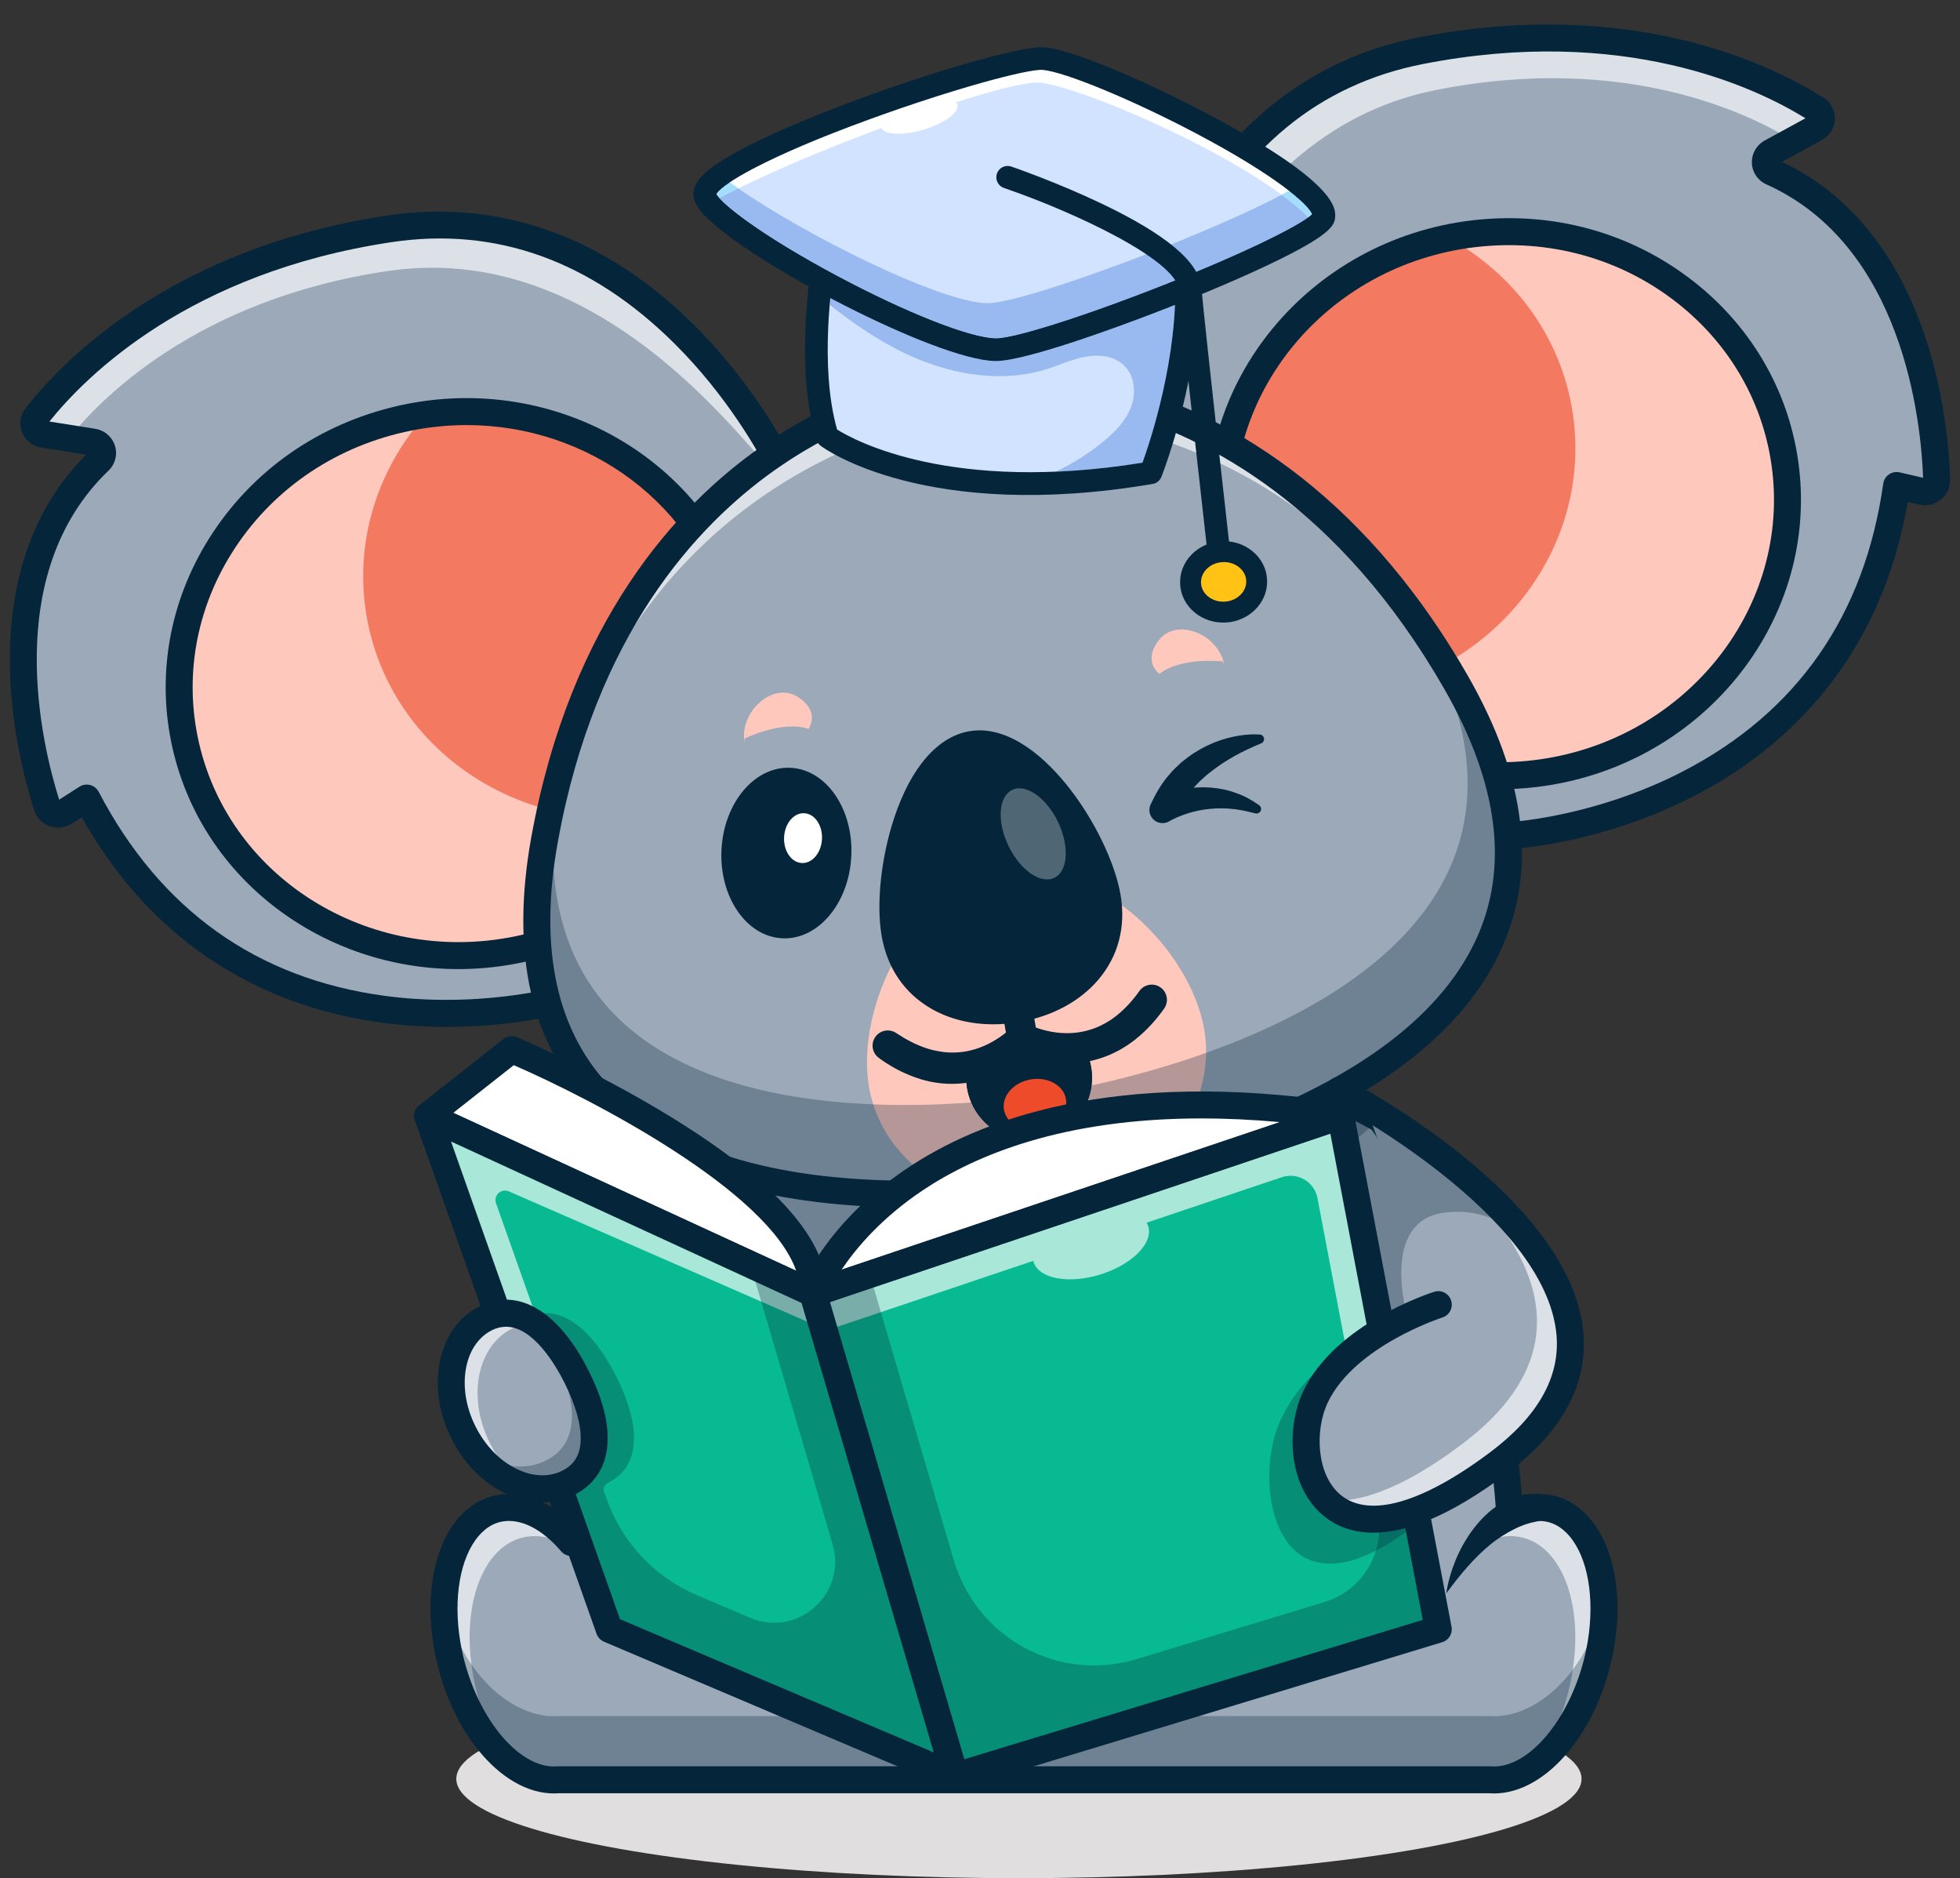<svg width="167" height="160" viewBox="0 0 167 160" fill="none" xmlns="http://www.w3.org/2000/svg">
    <rect x="0" y="0" width="167" height="160" fill="#333333" stroke="none"/>
    <ellipse cx="86.817" cy="151.541" rx="47.938" ry="8.46" fill="#E0DEDE"/>
    <path d="M131.13 128.42C130.295 128.42 129.456 128.652 128.641 129.073C127.312 108.089 118.072 95.628 118.072 95.628C118.072 95.628 86.514 77.081 65.58 97.462C55.357 107.415 50.736 120.559 48.681 131.406C47.098 129.55 45.221 128.42 43.366 128.42C39.388 128.42 37.023 133.617 38.082 140.028C39.142 146.438 43.225 151.635 47.203 151.635C47.337 151.635 47.47 151.628 47.601 151.616H126.895C127.026 151.627 127.158 151.635 127.293 151.635C131.271 151.635 135.355 146.438 136.414 140.028C137.474 133.617 135.108 128.42 131.13 128.42Z" fill="#9CA9B9"/>
    <path d="M131.13 128.42C130.295 128.42 129.456 128.652 128.641 129.073C127.312 108.089 118.072 95.628 118.072 95.628C118.072 95.628 86.514 77.081 65.58 97.462C55.357 107.415 50.736 120.559 48.681 131.406C47.098 129.55 45.221 128.42 43.366 128.42C39.388 128.42 37.023 133.617 38.082 140.028C39.142 146.438 43.225 151.635 47.203 151.635C47.337 151.635 47.47 151.628 47.601 151.616H126.895C127.026 151.627 127.158 151.635 127.293 151.635C131.271 151.635 135.355 146.438 136.414 140.028C137.474 133.617 135.108 128.42 131.13 128.42Z" fill="#9CA9B9"/>
    <g opacity="0.65">
        <path d="M131.129 128.42C130.295 128.42 129.456 128.651 128.64 129.073L126.199 131.514C127.014 131.093 127.853 130.861 128.688 130.861C132.666 130.861 135.032 136.058 133.972 142.469C133.463 145.547 132.257 148.344 130.699 150.421C133.382 148.519 135.661 144.581 136.414 140.027C137.473 133.616 135.107 128.42 131.129 128.42Z" fill="white"/>
    </g>
    <g opacity="0.65">
        <path d="M43.11 128.42C43.945 128.42 44.784 128.651 45.599 129.073L48.041 131.514C47.226 131.093 46.386 130.861 45.552 130.861C41.574 130.861 39.208 136.058 40.267 142.469C40.776 145.547 41.983 148.344 43.541 150.421C40.858 148.519 38.579 144.581 37.826 140.027C36.767 133.616 39.132 128.42 43.11 128.42Z" fill="white"/>
    </g>
    <g opacity="0.3">
        <path d="M136.414 136.889C135.354 142.035 131.271 146.207 127.293 146.207C127.158 146.207 127.026 146.201 126.895 146.192H47.601C47.47 146.201 47.338 146.207 47.203 146.207C43.225 146.207 39.141 142.035 38.082 136.889C37.995 136.465 37.932 136.049 37.891 135.639C37.771 136.993 37.825 138.474 38.082 140.028C39.142 146.438 43.225 151.635 47.203 151.635C47.337 151.635 47.47 151.628 47.601 151.616H126.895C127.026 151.628 127.158 151.635 127.293 151.635C131.271 151.635 135.354 146.438 136.414 140.028C136.671 138.474 136.725 136.993 136.605 135.639C136.563 136.048 136.501 136.465 136.414 136.889Z" fill="#04253A"/>
    </g>
    <path d="M127.293 152.783C127.147 152.783 127.001 152.777 126.846 152.765H47.651C47.495 152.777 47.349 152.783 47.204 152.783C42.618 152.783 38.113 147.262 36.949 140.214C36.221 135.812 36.994 131.761 39.016 129.377C40.185 127.999 41.689 127.27 43.366 127.27C44.916 127.27 46.504 127.91 47.973 129.103C50.863 115.602 56.511 104.687 64.778 96.638C73.619 88.031 85.691 84.919 99.688 87.642C110.164 89.679 117.915 94.182 118.239 94.373C118.368 94.45 118.482 94.55 118.573 94.67C118.966 95.187 127.99 107.291 129.674 127.454C130.161 127.332 130.647 127.271 131.13 127.271C132.807 127.271 134.312 127.999 135.48 129.377C137.502 131.761 138.275 135.812 137.547 140.215C136.383 147.262 131.878 152.783 127.293 152.783ZM47.601 150.467H126.895C126.929 150.467 126.963 150.468 126.997 150.471C127.094 150.48 127.193 150.486 127.293 150.486C130.669 150.486 134.327 145.61 135.28 139.84C135.89 136.151 135.295 132.712 133.728 130.864C132.999 130.005 132.125 129.569 131.13 129.569C130.501 129.569 129.841 129.746 129.168 130.094C128.823 130.272 128.412 130.264 128.074 130.072C127.737 129.881 127.518 129.533 127.494 129.145C126.288 110.117 118.025 97.862 116.874 96.241C115.593 95.527 108.38 91.663 99.186 89.886C85.799 87.299 74.763 90.125 66.381 98.286C58.036 106.41 52.461 117.625 49.81 131.62C49.728 132.054 49.403 132.403 48.976 132.517C48.548 132.63 48.095 132.489 47.807 132.152C46.386 130.487 44.809 129.569 43.366 129.569C42.371 129.569 41.497 130.005 40.768 130.864C39.201 132.712 38.606 136.151 39.216 139.84C40.169 145.611 43.828 150.486 47.204 150.486C47.303 150.486 47.402 150.48 47.499 150.471C47.532 150.468 47.567 150.467 47.601 150.467Z" fill="#04253A"/>
    <path d="M131.13 129.569C130.776 129.653 130.433 129.706 130.083 129.83C129.996 129.86 129.908 129.883 129.821 129.916L129.559 130.024C129.38 130.081 129.21 130.184 129.03 130.26C128.329 130.609 127.608 131.062 126.934 131.619C126.259 132.176 125.615 132.815 125.006 133.51C124.39 134.201 123.816 134.95 123.229 135.73C123.372 134.766 123.651 133.822 124.025 132.904C124.407 131.99 124.893 131.101 125.514 130.28C126.135 129.463 126.881 128.686 127.832 128.115C128.075 127.978 128.308 127.832 128.576 127.727L128.968 127.563C129.103 127.517 129.245 127.481 129.384 127.44C129.935 127.272 130.541 127.227 131.13 127.271C131.76 127.318 132.233 127.867 132.186 128.498C132.148 129.008 131.781 129.415 131.308 129.527L131.13 129.569Z" fill="#04253A"/>
    <g opacity="0.3">
        <path d="M59.796 104.14C69.607 109.938 85.008 108.244 90.658 107.268C96.074 106.333 110.153 103.016 117.74 95.034C116.808 94.524 114.657 93.403 111.658 92.182C104.288 97.597 93.909 100.003 89.534 100.759C84.793 101.577 72.754 102.935 63.653 99.352C62.253 100.893 60.968 102.494 59.796 104.14Z" fill="#04253A"/>
    </g>
    <path d="M7.918 37.662L3.7 36.992C2.971 36.876 2.633 36.062 3.08 35.488C5.81 31.99 14.903 22.239 33.182 19.494C55.589 16.13 66.695 40.063 66.695 40.063L48.138 85.105C48.138 85.105 20.564 93.158 7.388 67.987L5.509 69.19C4.954 69.545 4.209 69.298 4.014 68.693C2.598 64.297 -1.453 48.746 8.448 39.264C9.02 38.718 8.706 37.787 7.918 37.662Z" fill="#9CA9B9"/>
    <g opacity="0.65">
        <path d="M3.422 37.213L5.714 37.589C5.742 37.531 5.773 37.473 5.816 37.418C8.305 34.262 16.591 25.472 33.161 23.072C52.642 20.251 65.341 40.907 66.336 40.489C65.464 38.668 54.495 16.755 33.001 19.868C14.707 22.517 5.56 32.222 2.811 35.706C2.36 36.277 2.694 37.093 3.422 37.213Z" fill="white"/>
    </g>
    <path d="M38.07 87.483C36.355 87.483 34.499 87.382 32.554 87.124C24.716 86.084 14.021 82.184 6.968 69.62L6.129 70.157C5.554 70.525 4.858 70.605 4.216 70.374C3.593 70.151 3.122 69.666 2.921 69.045C1.43 64.416 -2.613 48.664 7.347 38.734L3.519 38.126C2.765 38.006 2.15 37.517 1.874 36.818C1.603 36.13 1.715 35.369 2.174 34.781C5.307 30.765 14.584 21.124 33.011 18.357C42.549 16.925 51.586 20.157 59.152 27.703C64.809 33.345 67.62 39.327 67.737 39.579C67.872 39.87 67.879 40.204 67.757 40.501L49.2 85.543C49.067 85.866 48.794 86.11 48.459 86.208C48.234 86.274 44.008 87.483 38.07 87.483ZM7.389 66.838C7.487 66.838 7.586 66.85 7.683 66.876C7.995 66.959 8.257 67.168 8.407 67.454C13.674 77.517 21.872 83.365 32.775 84.835C39.678 85.767 45.555 84.558 47.295 84.137L65.435 40.107C64.686 38.645 62.013 33.786 57.481 29.281C50.362 22.205 42.244 19.295 33.353 20.63C16.17 23.21 7.381 31.957 4.212 35.909L8.099 36.527C8.905 36.655 9.555 37.211 9.795 37.978C10.031 38.732 9.819 39.542 9.244 40.094C0.007 48.939 3.588 63.517 5.041 68.126L6.769 67.019C6.956 66.9 7.171 66.838 7.389 66.838ZM7.737 38.796C7.737 38.796 7.737 38.796 7.738 38.796H7.737Z" fill="#04253A"/>
    <path d="M43.35 81.031C56.501 78.76 65.4 66.709 63.225 54.116C61.05 41.523 48.625 33.156 35.473 35.428C22.321 37.699 13.423 49.749 15.598 62.343C17.773 74.936 30.198 83.303 43.35 81.031Z" fill="#FFC8BD"/>
    <path d="M36.419 35.177C31.963 40.08 29.895 46.858 31.466 53.625C34.073 64.856 45.703 71.8 57.443 69.134C58.673 68.854 59.853 68.475 60.982 68.016C63.309 63.429 64.106 58.105 62.871 52.785C60.155 41.084 48.603 33.583 36.419 35.177Z" fill="#F37A61"/>
    <path d="M39.057 82.557C27.603 82.557 17.306 75.004 14.722 63.828C13.303 57.688 14.399 51.316 17.808 45.883C21.424 40.122 27.154 36.104 33.942 34.567C47.552 31.487 61.079 39.597 64.096 52.644C65.515 58.783 64.419 65.156 61.01 70.588C57.394 76.349 51.664 80.367 44.876 81.903C42.924 82.345 40.974 82.557 39.057 82.557ZM39.762 36.212C38.011 36.212 36.231 36.405 34.449 36.808C28.261 38.209 23.042 41.865 19.753 47.105C16.671 52.015 15.679 57.77 16.96 63.31C19.693 75.128 31.987 82.465 44.368 79.663C50.555 78.263 55.774 74.606 59.063 69.367C62.145 64.456 63.137 58.701 61.856 53.161C59.518 43.044 50.171 36.212 39.762 36.212Z" fill="#04253A"/>
    <path d="M150.93 12.968L154.679 10.922C155.327 10.568 155.372 9.688 154.758 9.298C151.014 6.917 139.177 0.78 121.036 4.325C98.799 8.669 96.361 34.941 96.361 34.941L128.948 71.153C128.948 71.153 157.625 69.492 161.598 41.36L163.772 41.863C164.413 42.012 165.032 41.529 165.013 40.894C164.873 36.278 163.474 20.269 150.967 14.656C150.246 14.332 150.229 13.35 150.93 12.968Z" fill="#9CA9B9"/>
    <g opacity="0.65">
        <path d="M155.014 11.037L152.981 12.16C152.935 12.114 152.887 12.07 152.828 12.033C149.423 9.894 138.67 4.392 122.255 7.689C102.956 11.563 97.919 35.282 96.842 35.222C97.053 33.213 100.038 8.891 121.331 4.616C139.454 0.977 151.326 7.052 155.084 9.413C155.7 9.799 155.66 10.68 155.014 11.037Z" fill="white"/>
    </g>
    <path d="M128.947 72.302C128.623 72.302 128.312 72.164 128.093 71.921L95.506 35.71C95.291 35.472 95.186 35.155 95.216 34.835C95.242 34.559 95.884 27.981 99.321 20.768C103.919 11.123 111.351 5.047 120.815 3.197C139.103 -0.376 151.075 5.596 155.374 8.328C156.004 8.729 156.364 9.408 156.34 10.147C156.314 10.898 155.898 11.565 155.228 11.931L151.826 13.787C164.539 19.802 166.013 35.998 166.16 40.858C166.18 41.511 165.898 42.126 165.386 42.546C164.859 42.977 164.176 43.136 163.512 42.982L162.541 42.758C160.11 56.959 151.341 64.22 144.307 67.828C136.515 71.824 129.316 72.282 129.014 72.299C128.992 72.301 128.969 72.302 128.947 72.302ZM97.562 34.56L129.418 69.957C131.197 69.771 137.139 68.939 143.332 65.746C153.11 60.704 158.872 52.445 160.46 41.199C160.506 40.88 160.682 40.595 160.948 40.413C161.214 40.231 161.545 40.169 161.857 40.24L163.857 40.703C163.679 35.874 162.165 20.939 150.497 15.704C149.77 15.377 149.299 14.685 149.268 13.895C149.237 13.092 149.662 12.35 150.379 11.959L153.833 10.074C149.522 7.413 138.308 2.12 121.256 5.452C112.41 7.179 105.729 12.665 101.396 21.756C98.653 27.513 97.775 32.939 97.562 34.56Z" fill="#04253A"/>
    <path d="M132.1 65.704C145.251 63.432 154.15 51.382 151.975 38.789C149.799 26.196 137.375 17.829 124.223 20.1C111.071 22.372 102.173 34.422 104.348 47.015C106.523 59.608 118.948 67.975 132.1 65.704Z" fill="#FFC8BD"/>
    <path d="M123.244 20.185C129.087 23.31 133.308 29.002 134.098 35.904C135.408 47.359 126.78 57.801 114.826 59.226C113.573 59.376 112.334 59.414 111.117 59.361C107.387 55.819 104.85 51.07 104.229 45.645C102.864 33.71 111.231 22.769 123.244 20.185Z" fill="#F37A61"/>
    <path d="M127.741 67.234C121.974 67.234 116.461 65.351 111.953 61.791C106.919 57.817 103.75 52.181 103.028 45.921C101.495 32.618 111.519 20.442 125.374 18.779C132.285 17.95 139.031 19.814 144.369 24.029C149.403 28.003 152.572 33.639 153.294 39.9C154.827 53.203 144.803 65.378 130.948 67.041C129.874 67.171 128.803 67.234 127.741 67.234ZM105.311 45.658C105.962 51.306 108.826 56.396 113.377 59.988C118.232 63.822 124.377 65.517 130.674 64.76C143.276 63.248 152.4 52.214 151.011 40.163C150.36 34.515 147.495 29.426 142.945 25.833C138.09 22 131.946 20.305 125.647 21.061C113.045 22.574 103.922 33.608 105.311 45.658Z" fill="#04253A"/>
    <path d="M91.399 100.569C102.061 98.728 141.748 88.91 124.039 58.087C106.329 27.264 79.705 32.841 79.705 32.841C79.705 32.841 52.751 36.516 46.404 71.492C40.056 106.469 80.738 102.409 91.399 100.569Z" fill="#9CA9B9"/>
    <mask id="mask0_1_4104" style="mask-type:luminance" maskUnits="userSpaceOnUse" x="45" y="32" width="84" height="70">
        <path d="M91.399 100.569C102.06 98.728 141.748 88.91 124.038 58.087C106.329 27.265 79.704 32.842 79.704 32.842C79.704 32.842 52.751 36.516 46.404 71.493C40.056 106.47 80.738 102.41 91.399 100.569Z" fill="white"/>
    </mask>
    <g mask="url(#mask0_1_4104)">
        <path d="M102.605 87.701C103.786 94.539 98.351 101.187 90.465 102.548C82.58 103.91 75.23 99.471 74.049 92.632C72.868 85.793 77.704 75.673 85.589 74.312C93.475 72.95 101.424 80.863 102.605 87.701Z" fill="#FFC8BD"/>
    </g>
    <mask id="mask1_1_4104" style="mask-type:luminance" maskUnits="userSpaceOnUse" x="45" y="32" width="84" height="70">
        <path d="M91.399 100.569C102.06 98.728 141.748 88.91 124.038 58.087C106.329 27.265 79.704 32.842 79.704 32.842C79.704 32.842 52.751 36.516 46.404 71.493C40.056 106.47 80.738 102.41 91.399 100.569Z" fill="white"/>
    </mask>
    <g mask="url(#mask1_1_4104)">
        <path d="M92.36 89.18C92.36 89.18 88.797 89.85 87.131 88.597L82.4 90.9C82.301 91.484 82.297 92.095 82.404 92.712C82.908 95.628 85.68 97.584 88.596 97.08C91.512 96.577 93.468 93.804 92.965 90.888C92.858 90.271 92.65 89.697 92.36 89.18Z" fill="#04253A"/>
    </g>
    <path d="M87.095 90.85C87.969 91.194 89.027 91.368 90.258 91.368C90.518 91.368 90.767 91.361 91.002 91.348C91.117 92.19 90.912 93.031 90.42 93.729C89.905 94.46 89.135 94.946 88.254 95.098C88.063 95.131 87.869 95.148 87.678 95.148C86.048 95.148 84.663 93.979 84.385 92.369C84.374 92.307 84.366 92.245 84.358 92.183L87.095 90.85ZM87.131 88.596L82.401 90.899C82.301 91.483 82.297 92.094 82.404 92.711C82.854 95.318 85.119 97.159 87.678 97.159C87.981 97.159 88.287 97.133 88.596 97.08C91.513 96.576 93.469 93.804 92.965 90.888C92.858 90.271 92.65 89.696 92.36 89.179C92.36 89.179 91.408 89.359 90.258 89.359C89.184 89.359 87.936 89.202 87.131 88.596Z" fill="#04253A"/>
    <g opacity="0.65">
        <path d="M128.298 69.929C127.65 67.432 126.482 64.751 124.692 61.873C124.594 61.714 124.493 61.562 124.394 61.406C124.496 61.577 124.599 61.744 124.7 61.919C126.538 65.077 127.75 68.011 128.438 70.737C128.373 70.025 128.271 69.296 128.13 68.551C128.204 69.016 128.26 69.476 128.298 69.929Z" fill="white"/>
    </g>
    <g opacity="0.65">
        <path d="M124.039 58.087C106.33 27.264 79.705 32.841 79.705 32.841C79.705 32.841 52.751 36.516 46.404 71.492C46.186 72.693 46.027 73.846 45.916 74.956C46.042 73.934 46.217 72.872 46.451 71.764C51.552 47.641 67.914 39.464 75.833 36.876C75.709 37.215 75.665 37.563 75.724 37.908C76.014 39.583 78.524 40.548 81.332 40.063C84.14 39.578 86.181 37.828 85.892 36.153C85.841 35.855 85.717 35.581 85.535 35.332C94.191 35.289 111.603 38.015 124.086 58.36C124.678 59.324 125.199 60.266 125.66 61.187C125.184 60.177 124.647 59.145 124.039 58.087Z" fill="white"/>
    </g>
    <path d="M77.662 102.865C68.542 102.865 57.331 101.251 50.584 94.446C45.248 89.064 43.462 81.272 45.274 71.287C48.623 52.835 57.726 43.061 64.774 38.11C72.227 32.875 78.873 31.801 79.51 31.709C80.14 31.583 86.762 30.366 95.538 32.798C103.838 35.099 115.693 41.254 125.036 57.514C130.091 66.314 131.021 74.254 127.799 81.113C120.824 95.962 96.418 100.868 91.596 101.701C89.59 102.046 84.156 102.865 77.662 102.865ZM84.677 33.602C81.762 33.602 79.973 33.959 79.938 33.966C79.913 33.971 79.885 33.976 79.859 33.98C79.796 33.988 73.224 34.95 65.997 40.059C59.34 44.765 50.732 54.075 47.534 71.697C45.863 80.901 47.438 88.011 52.215 92.829C62.964 103.67 86.579 100.235 91.204 99.436C95.829 98.638 119.228 93.954 125.719 80.136C128.603 73.996 127.703 66.77 123.042 58.659C114.12 43.13 102.889 37.246 95.038 35.044C90.964 33.902 87.348 33.602 84.677 33.602Z" fill="#04253A"/>
    <g opacity="0.3">
        <path d="M124.039 58.086C122.946 56.183 121.818 54.42 120.665 52.785C120.717 52.874 120.77 52.961 120.822 53.051C137.491 82.064 100.135 91.306 90.1 93.038C80.064 94.771 41.772 98.592 47.746 65.67C47.765 65.567 47.786 65.468 47.805 65.366C47.267 67.293 46.796 69.332 46.404 71.492C40.057 106.468 80.739 102.409 91.4 100.568C102.061 98.727 141.748 88.909 124.039 58.086Z" fill="#04253A"/>
    </g>
    <path d="M94.198 76.432C95.047 81.349 91.564 84.943 86.647 85.792C81.73 86.641 77.242 84.423 76.393 79.507C75.544 74.59 77.893 64.417 82.809 63.568C87.725 62.719 93.349 71.515 94.198 76.432Z" fill="#04253A"/>
    <path d="M84.632 87.26C82.693 87.26 80.868 86.808 79.349 85.931C77.055 84.607 75.592 82.462 75.12 79.726C74.644 76.972 75.074 72.998 76.214 69.6C77.64 65.352 79.904 62.758 82.59 62.294C88.462 61.281 94.546 70.846 95.473 76.212C95.945 78.947 95.287 81.459 93.57 83.475C92.002 85.314 89.622 86.589 86.867 87.066C86.112 87.196 85.364 87.26 84.632 87.26ZM83.489 64.803C83.333 64.803 83.18 64.816 83.029 64.842C79.245 65.495 76.854 74.582 77.667 79.287C78.004 81.242 79.032 82.765 80.64 83.692C82.211 84.598 84.266 84.892 86.427 84.518C90.224 83.863 93.706 81.176 92.925 76.652C92.144 72.135 87.228 64.803 83.489 64.803Z" fill="#04253A"/>
    <path d="M99.191 85.917C98.529 86.854 97.743 87.736 96.812 88.487C96.587 88.681 96.33 88.846 96.089 89.023C95.831 89.181 95.581 89.353 95.308 89.49C94.777 89.784 94.207 90.02 93.621 90.198C92.449 90.561 91.206 90.67 90.009 90.557C89.408 90.503 88.818 90.394 88.24 90.237C87.951 90.16 87.666 90.068 87.382 89.965C87.24 89.913 87.099 89.857 86.956 89.796L86.74 89.701C86.661 89.664 86.604 89.638 86.492 89.58C86.132 89.391 85.901 89.054 85.834 88.683L85.831 88.661L85.373 86.01L87.92 85.57L88.378 88.221L88.379 88.229C88.448 88.632 88.317 89.028 88.062 89.309L88.062 89.309C87.977 89.402 87.933 89.446 87.871 89.508L87.7 89.672C87.587 89.778 87.474 89.879 87.358 89.977C87.127 90.172 86.89 90.357 86.645 90.529C86.157 90.877 85.635 91.178 85.088 91.434C83.996 91.947 82.786 92.266 81.554 92.321C80.326 92.386 79.085 92.187 77.961 91.774C76.831 91.371 75.793 90.799 74.871 90.117C74.297 89.691 74.176 88.882 74.601 88.308C75.011 87.753 75.783 87.622 76.352 87.999L76.361 88.004C77.155 88.532 77.981 88.972 78.835 89.264C79.046 89.347 79.265 89.39 79.478 89.456C79.695 89.498 79.911 89.555 80.129 89.582C80.562 89.656 80.999 89.679 81.434 89.66C82.303 89.629 83.166 89.412 83.979 89.039C84.385 88.854 84.777 88.627 85.152 88.376C85.339 88.252 85.52 88.116 85.693 87.977C85.78 87.907 85.865 87.835 85.944 87.763L86.06 87.657L86.145 87.575L85.83 88.662L85.372 86.011L87.919 85.571L88.377 88.222L87.715 87.303L87.822 87.355L87.966 87.418C88.065 87.46 88.168 87.5 88.273 87.538C88.482 87.615 88.698 87.685 88.917 87.742C89.353 87.861 89.799 87.943 90.246 87.984C91.139 88.067 92.03 87.986 92.866 87.726C93.285 87.599 93.692 87.432 94.079 87.217C94.277 87.12 94.46 86.989 94.651 86.876C94.831 86.74 95.022 86.624 95.192 86.473C95.897 85.903 96.528 85.207 97.078 84.428C97.489 83.845 98.296 83.705 98.879 84.116C99.462 84.528 99.602 85.334 99.191 85.917Z" fill="#04253A"/>
    <path d="M88.548 96.199C90.006 95.948 91.024 94.794 90.822 93.622C90.619 92.451 89.273 91.706 87.815 91.957C86.357 92.209 85.339 93.363 85.541 94.534C85.743 95.706 87.09 96.451 88.548 96.199Z" fill="#ED4B2A"/>
    <path d="M104.182 56.35C104.182 56.35 100.671 55.934 98.797 57.403C98.797 57.403 97.277 56.362 98.781 54.49C100.285 52.618 103.778 54 104.308 56.584" fill="#FFC8BD"/>
    <path d="M63.462 62.907C63.462 62.907 66.63 61.338 68.888 62.093C68.888 62.093 69.971 60.603 67.926 59.343C65.881 58.084 63.054 60.557 63.421 63.169" fill="#FFC8BD"/>
    <path d="M36.436 95.061L43.601 89.416C43.601 89.416 69.602 100.392 69.305 110.198L36.436 95.061Z" fill="white"/>
    <path d="M69.305 111.347C69.141 111.347 68.978 111.312 68.825 111.242L35.956 96.105C35.593 95.938 35.343 95.594 35.295 95.197C35.248 94.8 35.411 94.407 35.726 94.159L42.891 88.513C43.219 88.254 43.662 88.195 44.049 88.358C44.115 88.385 50.704 91.182 57.166 95.151C66.12 100.65 70.591 105.725 70.454 110.234C70.443 110.619 70.239 110.972 69.911 111.176C69.726 111.289 69.516 111.347 69.305 111.347ZM38.621 94.803L67.839 108.258C65.468 101.459 50.554 93.689 43.776 90.741L38.621 94.803Z" fill="#04253A"/>
    <path d="M81.394 151.313L51.912 138.799L36.436 95.062L69.305 110.199L81.394 151.313Z" fill="#08BA91"/>
    <g opacity="0.65">
        <path d="M45.392 111.346L42.264 102.506C42.027 101.836 42.703 101.207 43.353 101.491L70.184 113.209L69.305 110.199L36.436 95.062L42.023 110.851C42.815 110.687 44.008 110.66 45.392 111.346Z" fill="white"/>
    </g>
    <path d="M81.352 151.313L122.548 138.799L114.234 95.062L69.26 110.199L81.352 151.313Z" fill="#08BA91"/>
    <g opacity="0.65">
        <path d="M69.26 110.199L70.205 113.413L88.043 107.41C88.051 107.441 88.054 107.473 88.064 107.505C88.507 108.933 91.054 109.412 93.752 108.574C96.45 107.736 98.278 105.9 97.835 104.472C97.801 104.363 97.751 104.26 97.693 104.162L109.21 100.286C110.553 99.834 111.988 100.672 112.253 102.065L114.671 114.784C115.888 113.956 116.989 113.389 117.659 113.075L114.235 95.062L69.26 110.199Z" fill="white"/>
        <path d="M118.335 112.777C118.335 112.777 118.083 112.876 117.658 113.075L120.821 129.718C120.862 129.686 120.901 129.656 120.942 129.623L118.335 112.777Z" fill="white"/>
    </g>
    <g opacity="0.3">
        <path d="M117.74 113.506L114.84 115.469L117.405 128.962C118.032 132.258 116.073 135.496 112.863 136.471L96.844 141.338C90.221 143.349 83.228 139.575 81.275 132.935L74.108 108.566L69.26 110.198L81.353 151.312L122.548 138.798L117.74 113.506Z" fill="#04253A"/>
    </g>
    <g opacity="0.3">
        <path d="M118.335 112.777C118.335 112.777 111.236 115.544 108.895 121.489C106.677 127.124 109.016 139.226 120.942 129.623L118.335 112.777Z" fill="#04253A"/>
    </g>
    <path d="M114.234 95.062C77.115 89.521 69.259 110.199 69.259 110.199L114.234 95.062Z" fill="white"/>
    <path d="M69.26 111.347C68.953 111.347 68.652 111.224 68.432 110.995C68.124 110.675 68.028 110.206 68.186 109.791C68.271 109.565 70.357 104.229 77.183 99.602C83.377 95.402 94.864 91.009 114.404 93.926C114.929 94.004 115.332 94.432 115.379 94.961C115.426 95.49 115.104 95.982 114.601 96.151L69.626 111.288C69.506 111.328 69.382 111.347 69.26 111.347ZM102.362 95.278C90.614 95.278 83.117 98.392 78.611 101.409C75.099 103.761 72.934 106.336 71.704 108.163L109.055 95.592C106.684 95.376 104.455 95.278 102.362 95.278Z" fill="#04253A"/>
    <path d="M81.394 152.462C81.243 152.462 81.09 152.432 80.945 152.371L51.463 139.856C51.166 139.731 50.937 139.486 50.829 139.182L35.353 95.445C35.199 95.01 35.321 94.524 35.662 94.213C36.003 93.901 36.498 93.824 36.917 94.018L69.786 109.155C70.088 109.294 70.314 109.556 70.408 109.874L82.497 150.989C82.622 151.415 82.491 151.875 82.159 152.171C81.944 152.362 81.671 152.462 81.394 152.462ZM52.827 137.939L79.606 149.307L68.351 111.024L38.427 97.243L52.827 137.939Z" fill="#04253A"/>
    <path d="M81.352 152.462C81.163 152.462 80.976 152.416 80.806 152.324C80.536 152.179 80.337 151.931 80.25 151.637L68.157 110.523C67.983 109.93 68.308 109.306 68.893 109.109L113.868 93.973C114.183 93.866 114.527 93.902 114.815 94.07C115.101 94.237 115.301 94.521 115.363 94.847L123.677 138.584C123.786 139.161 123.443 139.727 122.882 139.898L81.686 152.412C81.577 152.446 81.464 152.462 81.352 152.462ZM70.674 110.935L82.127 149.877L121.226 138L113.351 96.571L70.674 110.935Z" fill="#04253A"/>
    <g opacity="0.3">
        <path d="M81.029 150.07L69.384 110.466C69.334 110.296 69.213 110.156 69.053 110.082L36.436 95.062L63.682 107.608C63.843 107.682 63.964 107.822 64.013 107.992L70.942 131.557C72.182 135.776 67.959 139.537 63.911 137.819L59.385 135.897C55.813 134.381 53.036 131.443 51.724 127.791L51.471 127.09C51.364 126.791 51.508 126.468 51.793 126.326C51.794 126.325 51.796 126.324 51.798 126.323C54.796 124.828 54.472 121.206 52.539 117.33C50.606 113.455 47.796 110.794 44.798 112.289C44.392 112.492 44.025 112.747 43.7 113.047C43.378 113.344 42.858 113.212 42.712 112.799L36.436 95.062L42.949 113.471C43.016 113.657 42.983 113.86 42.875 114.025C41.54 116.065 41.45 119.168 42.87 122.013C43.905 124.089 45.533 125.607 47.282 126.339C47.444 126.407 47.572 126.535 47.631 126.701L51.821 138.544C51.879 138.706 52.001 138.837 52.16 138.904L80.2 150.807C80.678 151.009 81.175 150.567 81.029 150.07Z" fill="#04253A"/>
    </g>
    <path d="M49.147 117.331C51.08 121.207 51.403 124.829 48.406 126.324C45.408 127.819 41.411 125.889 39.478 122.014C37.545 118.138 38.409 113.785 41.407 112.289C44.404 110.795 47.214 113.456 49.147 117.331Z" fill="#9CA9B9"/>
    <g opacity="0.65">
        <path d="M41.721 122.893C39.788 119.018 40.651 114.664 43.649 113.169C44.318 112.835 44.977 112.71 45.62 112.758C44.316 111.827 42.884 111.553 41.406 112.29C38.408 113.785 37.545 118.139 39.477 122.015C40.762 124.59 42.959 126.305 45.167 126.727C43.796 125.9 42.562 124.581 41.721 122.893Z" fill="white"/>
    </g>
    <g opacity="0.3">
        <path d="M49.147 117.332C48.163 115.359 46.952 113.702 45.604 112.747C46.202 113.53 46.755 114.442 47.249 115.434C49.182 119.31 49.506 122.932 46.508 124.427C44.621 125.369 42.337 124.951 40.421 123.546C42.53 126.369 45.834 127.607 48.406 126.325C51.404 124.83 51.08 121.207 49.147 117.332Z" fill="#04253A"/>
    </g>
    <path d="M46.217 127.984C45.176 127.984 44.099 127.728 43.044 127.218C41.13 126.294 39.498 124.628 38.45 122.527C37.403 120.426 37.053 118.121 37.467 116.036C37.902 113.842 39.119 112.147 40.894 111.261C44.158 109.634 47.628 111.711 50.175 116.818C51.293 119.058 51.831 121.056 51.774 122.758C51.704 124.867 50.717 126.455 48.919 127.352C48.075 127.773 47.16 127.984 46.217 127.984ZM43.111 113.025C42.725 113.025 42.326 113.115 41.919 113.318C40.795 113.879 40.014 115.003 39.72 116.483C39.406 118.071 39.685 119.853 40.506 121.501C41.328 123.149 42.584 124.445 44.042 125.148C45.401 125.805 46.769 125.857 47.893 125.296C48.932 124.778 49.436 123.947 49.477 122.682C49.521 121.384 49.051 119.712 48.12 117.843C47.335 116.272 45.433 113.025 43.111 113.025Z" fill="#04253A"/>
    <path d="M122.548 111.142C122.548 111.142 114.705 113.615 112.12 118.928C109.535 124.242 112.551 135.994 127.702 124.601C147.072 110.036 116.309 94.118 116.309 94.118" fill="#9CA9B9"/>
    <g opacity="0.65">
        <path d="M116.309 94.118L116.439 94.472C123.807 99.13 139.89 111.507 124.557 123.037C119.383 126.927 115.626 128.118 113.022 127.789C115.267 130.194 119.858 130.501 127.703 124.601C147.072 110.036 116.309 94.118 116.309 94.118Z" fill="white"/>
    </g>
    <path d="M117.013 130.57C115.12 130.57 113.747 129.933 112.766 129.124C109.732 126.623 109.532 121.623 111.088 118.426C113.857 112.733 121.863 110.153 122.203 110.046C122.808 109.856 123.454 110.191 123.644 110.797C123.836 111.402 123.5 112.047 122.894 112.238C122.783 112.274 115.482 114.646 113.154 119.431C111.999 121.806 112.156 125.643 114.228 127.351C116.661 129.356 121.201 128.054 127.012 123.683C131.029 120.663 132.917 117.328 132.624 113.772C131.774 103.479 113.774 93.992 113.592 93.898C113.03 93.605 112.811 92.911 113.104 92.348C113.397 91.785 114.091 91.567 114.654 91.86C115.442 92.27 133.961 102.041 134.914 113.583C135.276 117.978 133.083 121.994 128.393 125.52C123.346 129.315 119.668 130.57 117.013 130.57Z" fill="#04253A"/>
    <g opacity="0.3">
        <path d="M131.59 107.615C131.59 107.615 128.684 102.581 123.083 103.299C117.482 104.017 119.923 112.208 119.923 112.208L117.362 113.601L113.891 93.198C113.891 93.198 128.082 100.251 131.59 107.615Z" fill="#04253A"/>
    </g>
    <path d="M107.425 63.338C106.641 63.665 105.848 64.032 105.122 64.443C104.39 64.854 103.706 65.312 103.077 65.815C102.755 66.059 102.47 66.339 102.174 66.604L101.766 67.035C101.7 67.109 101.626 67.175 101.564 67.251L101.379 67.482C100.858 68.075 100.468 68.763 100.087 69.458L98.491 68.018C98.562 67.978 98.607 67.956 98.656 67.931C98.706 67.905 98.753 67.882 98.799 67.862C98.893 67.82 98.987 67.777 99.08 67.741C99.265 67.663 99.451 67.6 99.636 67.534C100.008 67.408 100.387 67.315 100.767 67.238C101.528 67.086 102.307 67.035 103.077 67.089C103.844 67.146 104.606 67.284 105.315 67.557C106.035 67.794 106.689 68.18 107.288 68.599C107.463 68.722 107.506 68.963 107.383 69.138C107.292 69.269 107.135 69.326 106.988 69.296L106.943 69.287C106.605 69.218 106.289 69.115 105.963 69.057C105.635 69.005 105.318 68.933 104.994 68.912C104.353 68.84 103.716 68.846 103.092 68.908C102.468 68.962 101.856 69.09 101.264 69.272C100.968 69.361 100.68 69.471 100.397 69.584C100.258 69.645 100.118 69.704 99.986 69.771C99.918 69.803 99.855 69.837 99.793 69.871C99.76 69.888 99.73 69.904 99.703 69.919L99.638 69.957L99.613 69.971C99.076 70.28 98.391 70.095 98.082 69.559C97.892 69.229 97.892 68.836 98.042 68.516C98.468 67.626 98.952 66.743 99.621 66.001C99.925 65.605 100.31 65.284 100.664 64.94C101.055 64.637 101.433 64.319 101.858 64.074C102.688 63.554 103.581 63.158 104.502 62.902C105.431 62.655 106.359 62.512 107.338 62.574C107.553 62.588 107.716 62.773 107.702 62.988C107.693 63.141 107.596 63.267 107.464 63.323L107.425 63.338Z" fill="#04253A"/>
    <path d="M72.534 72.94C72.73 68.929 70.412 65.556 67.358 65.408C64.303 65.259 61.669 68.39 61.473 72.401C61.277 76.412 63.595 79.784 66.649 79.933C69.704 80.082 72.338 76.951 72.534 72.94Z" fill="#04253A"/>
    <path d="M70.037 71.478C70.094 70.306 69.417 69.321 68.525 69.278C67.633 69.234 66.864 70.149 66.807 71.32C66.749 72.492 67.426 73.477 68.318 73.52C69.21 73.564 69.98 72.649 70.037 71.478Z" fill="white"/>
    <g opacity="0.3">
        <path d="M89.829 74.783C90.996 74.224 91.14 72.093 90.15 70.025C89.159 67.956 87.409 66.733 86.241 67.292C85.073 67.852 84.93 69.982 85.92 72.05C86.911 74.119 88.66 75.342 89.829 74.783Z" fill="white"/>
    </g>
    <path d="M101.05 22.917C101.582 31.372 98.054 40.274 98.054 40.274C94.026 40.955 90.472 41.213 87.369 41.194L87.366 41.194C75.774 41.13 70.5 37.206 70.5 37.206C69.32 33.42 69.457 28.611 69.785 25.229C70.02 22.764 70.358 21.056 70.358 21.056C87.195 14.875 101.05 22.917 101.05 22.917Z" fill="#D2E3FF"/>
    <path d="M97.344 39.417C94.667 39.849 92.206 40.089 89.957 40.181C91.396 39.499 92.754 38.644 93.987 37.634C94.971 36.83 95.903 35.886 96.36 34.699C96.816 33.511 96.695 32.029 95.784 31.141C94.955 30.332 93.666 30.178 92.526 30.38C92.517 30.381 92.509 30.383 92.499 30.385C91.368 30.589 90.312 31.089 89.219 31.436C88.697 31.601 88.167 31.731 87.634 31.827C83.986 32.487 80.113 31.597 76.762 29.933C74.59 28.851 72.592 27.463 70.69 25.96C70.707 25.768 70.724 25.578 70.741 25.394C76.174 28.259 82.057 30.704 84.784 30.759C85.119 30.765 85.56 30.716 86.085 30.621C89.396 30.023 96.012 27.604 100.112 25.981C99.861 31.997 97.955 37.719 97.344 39.417Z" fill="#98BAF0"/>
    <path d="M71.325 36.596C72.825 37.532 81.09 42.042 97.345 39.416C98.04 37.488 100.404 30.363 100.117 23.513C97.664 22.265 85.523 16.76 71.211 21.776C70.868 23.811 69.793 31.243 71.325 36.596ZM98.226 41.225L98.216 41.226C78.949 44.494 70.284 38.248 69.925 37.98C69.761 37.858 69.64 37.688 69.58 37.493C67.493 30.793 69.334 21.272 69.413 20.87C69.479 20.54 69.711 20.267 70.027 20.151C78.945 16.878 87.022 17.57 92.229 18.728C97.878 19.983 101.388 21.998 101.535 22.083C101.814 22.245 101.993 22.535 102.013 22.857C102.553 31.428 99.099 40.26 98.951 40.631C98.828 40.941 98.553 41.166 98.226 41.225Z" fill="#04253A"/>
    <path d="M88.937 4.994C85.761 4.704 60.153 13.215 60.045 16.518C59.961 19.076 79.347 29.685 84.803 29.794C88.699 29.871 112.65 20.462 112.795 18.448C113.036 15.11 93.207 5.383 88.937 4.994Z" fill="#D2E3FF"/>
    <path d="M109.205 16.594C103.024 12.047 91.669 7.32 88.573 7.037C88.265 7.009 87.785 7.056 87.165 7.168C85.821 7.411 83.815 7.959 81.45 8.712C81.514 8.772 81.557 8.843 81.58 8.919C81.773 9.56 80.475 10.515 78.685 11.05C78.352 11.149 78.025 11.227 77.712 11.283C76.392 11.522 75.326 11.385 75.116 10.903C70.946 12.449 66.518 14.281 62.9 16.048C62.647 15.874 62.404 15.701 62.174 15.533C63.91 14.368 67.658 12.502 74.118 10.152C79.931 8.036 85.201 6.521 87.636 6.081C88.206 5.978 88.621 5.934 88.85 5.954C90.753 6.128 96.486 8.502 101.902 11.36C105.711 13.368 108.268 15.03 109.832 16.252C109.634 16.363 109.425 16.477 109.205 16.594Z" fill="white"/>
    <path d="M61.034 16.532C61.471 17.383 64.887 20.065 71.259 23.47C77.177 26.632 82.628 28.785 84.823 28.83C86.38 28.861 92.417 26.945 99.178 24.276C106.39 21.428 110.938 19.11 111.803 18.251C111.479 17.397 108.661 14.924 101.902 11.359C96.486 8.501 90.752 6.128 88.85 5.954C87.64 5.843 81.292 7.54 74.118 10.151C65.246 13.379 61.49 15.692 61.034 16.532ZM86.085 30.62C85.561 30.715 85.12 30.764 84.784 30.758C79.725 30.656 63.801 22.323 60.037 18.354C59.367 17.648 59.063 17.054 59.081 16.487C59.102 15.88 59.457 15.28 60.17 14.65C64.528 10.799 85.72 3.733 89.025 4.032C91.551 4.263 97.972 7.09 103.01 9.763C113.969 15.578 113.81 17.79 113.758 18.517C113.71 19.182 113.336 19.944 109.341 21.943C107.098 23.065 103.982 24.435 100.564 25.8C96.514 27.419 89.521 29.999 86.085 30.62Z" fill="#04253A"/>
    <path d="M85.747 28.729C85.355 28.8 85.043 28.834 84.822 28.831C82.627 28.787 77.176 26.634 71.258 23.471C65.565 20.43 62.232 17.964 61.275 16.866C61.794 16.597 62.336 16.324 62.898 16.049C68.746 20.101 80.111 25.749 84.084 25.828C84.36 25.834 84.735 25.792 85.195 25.709C89.868 24.864 103.279 19.744 109.204 16.594C110.083 17.241 110.859 17.884 111.49 18.511C110.119 19.522 105.757 21.679 99.178 24.276C93.377 26.567 88.111 28.302 85.747 28.729Z" fill="#98BAF0"/>
    <path d="M111.489 18.511C110.858 17.884 110.083 17.241 109.204 16.594C109.423 16.477 109.633 16.364 109.831 16.252C111.043 17.198 111.66 17.879 111.802 18.252C111.725 18.327 111.621 18.414 111.489 18.511ZM61.274 16.866C61.16 16.735 61.079 16.624 61.033 16.533C61.156 16.305 61.524 15.967 62.172 15.533C62.402 15.701 62.645 15.874 62.898 16.048C62.335 16.324 61.793 16.596 61.274 16.866Z" fill="#A3DEFC"/>
    <path d="M85.909 29.676C85.451 29.759 85.077 29.8 84.802 29.795C79.346 29.686 59.961 19.078 60.045 16.519C60.06 16.073 60.54 15.531 61.372 14.927C61.62 15.123 61.888 15.325 62.173 15.534C61.525 15.968 61.157 16.305 61.034 16.533C61.08 16.624 61.16 16.735 61.275 16.867C62.233 17.964 65.565 20.43 71.259 23.471C77.177 26.634 82.627 28.787 84.823 28.83C85.043 28.835 85.356 28.8 85.748 28.729C88.112 28.302 93.378 26.566 99.178 24.276C105.757 21.679 110.119 19.522 111.491 18.511C111.622 18.413 111.727 18.327 111.803 18.252C111.661 17.879 111.045 17.198 109.832 16.253C110.161 16.069 110.459 15.893 110.723 15.727C112.051 16.813 112.846 17.764 112.795 18.448C112.66 20.32 91.956 28.583 85.909 29.676Z" fill="#04253A"/>
    <path d="M104.063 48.374C104.042 48.378 104.021 48.382 103.999 48.384C103.47 48.444 102.993 48.064 102.933 47.534C102.912 47.349 100.832 28.94 100.441 24.678C100.208 22.14 91.589 18.084 85.543 16.014C85.04 15.841 84.77 15.293 84.944 14.789C85.115 14.285 85.664 14.016 86.168 14.189C86.325 14.243 90.053 15.525 93.896 17.362C99.392 19.99 102.162 22.326 102.362 24.501C102.752 28.744 104.829 47.133 104.849 47.317C104.907 47.825 104.559 48.285 104.063 48.374Z" fill="#04253A"/>
    <path d="M101.442 49.726C101.364 48.305 102.561 47.085 104.115 46.999C105.67 46.914 106.993 47.996 107.071 49.416C107.149 50.838 105.952 52.059 104.398 52.144C102.843 52.229 101.52 51.146 101.442 49.726Z" fill="#FFC215"/>
    <path d="M101.443 49.725L101.445 49.725L101.443 49.725ZM103.889 47.918C103.469 47.994 103.089 48.19 102.802 48.483C102.474 48.818 102.307 49.242 102.33 49.677C102.355 50.11 102.567 50.514 102.93 50.81C103.316 51.125 103.82 51.284 104.35 51.254C105.411 51.195 106.234 50.392 106.183 49.464C106.159 49.03 105.946 48.627 105.584 48.331C105.198 48.015 104.694 47.857 104.164 47.886C104.071 47.891 103.979 47.902 103.889 47.918ZM104.937 52.974C104.778 53.003 104.613 53.022 104.447 53.031C103.473 53.085 102.534 52.785 101.803 52.188C101.049 51.571 100.605 50.713 100.553 49.774C100.502 48.834 100.85 47.934 101.531 47.238C102.192 46.564 103.093 46.163 104.067 46.11C105.041 46.056 105.979 46.356 106.71 46.953C107.464 47.57 107.908 48.427 107.96 49.367C108.055 51.119 106.735 52.649 104.937 52.974Z" fill="#04253A"/>
</svg>
